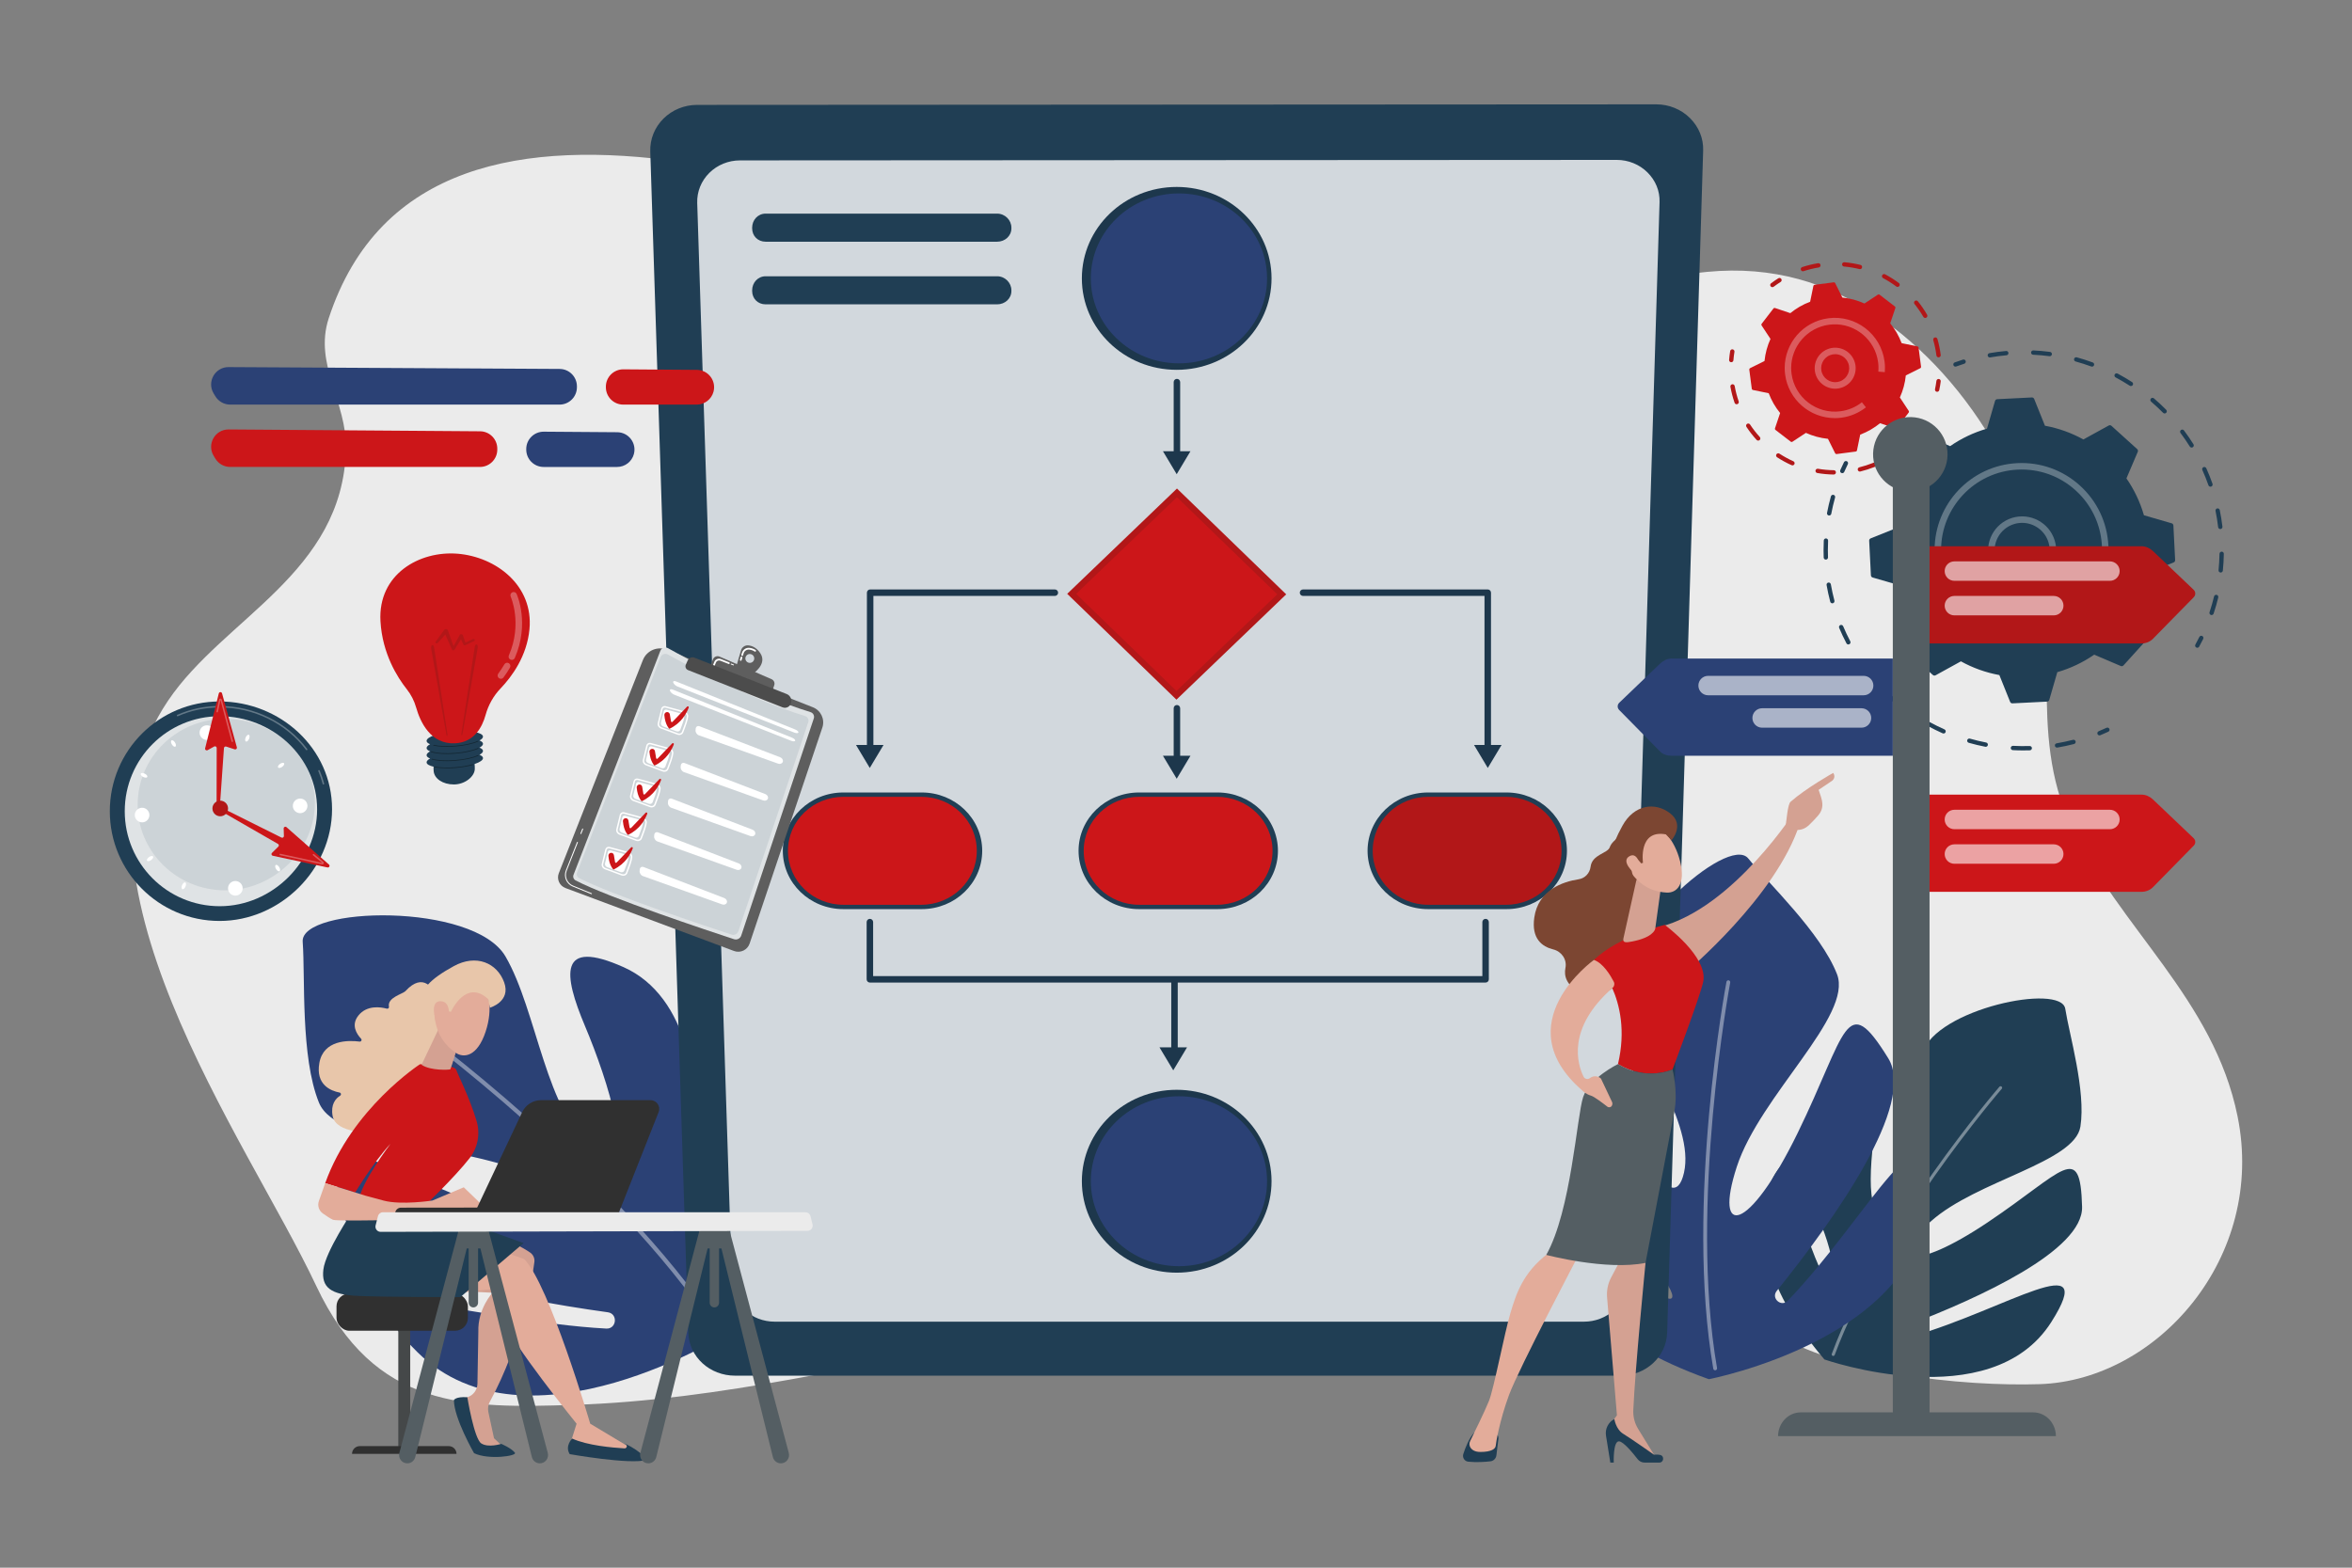 <?xml version="1.0" encoding="UTF-8"?>
<svg id="Illustration" xmlns="http://www.w3.org/2000/svg" viewBox="0 0 2475 1650">
  <rect x="0" y="0" width="2475" height="1650" fill="#808080" stroke="none"/>
  <defs>
    <style>
      .cls-1 {
        fill: #e8c6aa;
      }

      .cls-2 {
        fill: #b21718;
      }

      .cls-3 {
        fill: #1d374c;
      }

      .cls-4, .cls-5, .cls-6, .cls-7, .cls-8, .cls-9 {
        fill: #fff;
      }

      .cls-10, .cls-8 {
        opacity: .3;
      }

      .cls-11 {
        fill: #5e5e5e;
      }

      .cls-12 {
        fill: #132733;
      }

      .cls-13 {
        fill: #4c4c4c;
      }

      .cls-14 {
        fill: #303030;
      }

      .cls-15 {
        fill: #454849;
      }

      .cls-16 {
        fill: #e77916;
      }

      .cls-5 {
        opacity: .78;
      }

      .cls-17 {
        fill: #d4a192;
      }

      .cls-18 {
        fill: #7c4632;
      }

      .cls-19 {
        fill: #cc1619;
      }

      .cls-6 {
        opacity: .8;
      }

      .cls-7 {
        opacity: .4;
      }

      .cls-20, .cls-21 {
        fill: #203e54;
      }

      .cls-22 {
        fill: #ebebeb;
      }

      .cls-23 {
        fill: #dfe3e5;
      }

      .cls-9 {
        opacity: .6;
      }

      .cls-21 {
        opacity: .1;
      }

      .cls-24 {
        fill: #2b4175;
      }

      .cls-25 {
        fill: #e3ac9a;
      }

      .cls-26 {
        fill: #545e63;
      }
    </style>
  </defs>
  <path class="cls-22" d="M176.94,737.32c58.94-87.17,183.86-133.88,187.12-264.5,1.24-49.47-34.06-89.21-18.18-137.71,106.57-325.36,610.01-102.38,827.44-33.61,90.54,28.63,198.86,60.53,296.21,56.34,112.07-4.81,216.19-61.15,327.13-71.72,34.18-3.26,66.11-.46,95.97,7.64,111.94,30.37,210.77,144.43,247.99,271.14,30.17,102.72-8.38,204.12,39,304.7,50.49,107.21,149.93,181.68,174.98,305.45,30.07,148.56-84.81,277.74-208.22,281.78-78.55,2.57-224.15-10.72-290.88-62.06-81.25-62.51-161.11-66.62-255.83-64.23-180.26,4.56-360.52,47.52-538.46,78.12-152.47,26.21-302.75,65.03-457.28,69.96-113.48,3.62-209.79,5.25-271.2-125.31-73.4-156.05-279.44-433.14-155.8-616Z"/>
  <g>
    <path class="cls-20" d="M1919.8,1430.82s175.07,61.26,238.82-39.43c51.24-80.92-47.38-13.5-146.48,15.23-7.78,2.25-11.6-9.12-4.04-12.02,74.3-28.45,184.13-78.37,182.87-124.48-1.9-69.61-19.18-37.32-99.29,16.39-80.11,53.71-107.69,41.7-59.65-1.19,48.04-42.89,151.26-61.77,157.18-99.55,5.92-37.78-11.7-96.83-15.94-124.03-4.24-27.21-136,.07-150.35,46.6-14.35,46.53-2.94,126.8-32.64,158.71s-22.71-48.37-15.18-91.93c7.53-43.57,4.77-71.41-39.4-38.01-44.17,33.4-37.71,105.94-18.98,152.53,18.73,46.59,15.1,80.31,4.09,58.21-11.01-22.1-39.26-92.89-34.74-121.24,4.52-28.35-92.02,55.67,33.71,204.21Z"/>
    <path class="cls-7" d="M1929.34,1427.13c.58-.08,1.1-.47,1.32-1.06,49.34-133.28,174.53-278.66,175.79-280.11.59-.68.52-1.72-.17-2.31-.68-.59-1.72-.52-2.31.17-1.26,1.46-126.84,147.28-176.39,281.12-.31.85.12,1.79.97,2.1.26.1.53.12.79.09Z"/>
  </g>
  <g>
    <path class="cls-24" d="M1798.23,1451.62s223.62-42.94,229.19-189.13c4.48-117.5-58.61,14.89-146.09,106.5-6.87,7.19-17.94-2.53-11.7-10.27,61.32-76.02,147.12-196.74,117.35-244.91-44.94-72.72-43.37-27.78-95.29,78.63-51.92,106.42-88.59,110.68-64.05,35.52,24.54-75.16,122.46-158.86,105.45-202.61-17.02-43.75-72.13-95.57-93.41-121.83-21.28-26.27-144.32,83.94-130.86,142.18,13.46,58.25,75.07,136.41,63.23,188.6-11.84,52.19-53.93-37.34-72.81-88.23-18.88-50.89-38.97-78.74-65.26-16.05-26.29,62.69,25.3,135.71,73.92,173.62,48.62,37.9,65.56,75.94,40.24,59.27-25.32-16.67-98.95-74.39-111.64-107.27-12.68-32.88-63.34,115.84,161.72,195.97Z"/>
    <path class="cls-7" d="M1806.08,1441.82c.57-.44.88-1.17.75-1.93-29.82-171.9,13.42-403.42,13.86-405.74.21-1.09-.51-2.14-1.6-2.35-1.09-.21-2.14.51-2.35,1.6-.44,2.32-43.81,234.55-13.87,407.18.19,1.09,1.23,1.82,2.32,1.64.34-.06.64-.2.89-.39Z"/>
  </g>
  <g>
    <path class="cls-24" d="M767.67,1401.97s-212.97,134.97-328.35,21.25c-92.73-91.39,58.58-32.45,198.64-24.89,10.99.59,12.55-15.65,1.65-17.16-107.13-14.81-267.91-47.13-280.43-108.57-18.9-92.76,13.92-55.31,136.51-8.84,122.6,46.47,155.42,22.09,78.62-19.93-76.8-42.02-219.28-35.27-238.74-83.47-19.46-48.2-14.29-131.81-17.05-169.13-2.76-37.33,180.09-41.74,213.41,15.46,33.32,57.2,42.9,166.99,92.03,200.11,49.13,33.12,15.19-71.03-8.18-126.4-23.37-55.37-28.28-93.08,40.47-62.44,68.76,30.64,82.52,128.68,72.05,196.13-10.47,67.45,4.71,110.99,12.49,78.33,7.78-32.65,23.41-135.06,8.7-171.21-14.7-36.15,138.96,45.42,18.17,280.76Z"/>
    <path class="cls-7" d="M753.91,1400.02c-.79.07-1.6-.28-2.07-.99-106.32-161.29-316.81-315.28-318.92-316.82-1-.72-1.22-2.11-.49-3.11.72-.99,2.11-1.21,3.11-.49,2.12,1.54,213.25,155.99,320.02,317.97.68,1.02.39,2.41-.63,3.08-.32.21-.66.32-1.01.36Z"/>
  </g>
  <g>
    <path class="cls-20" d="M1778.3,124.23c-9.29-9.22-22.05-14.41-35.37-14.4l-1009.43.57c-13.33,0-26.09,5.22-35.36,14.45-9.28,9.23-14.28,21.69-13.86,34.54l40.01,1243.2c.83,25.66,22.63,45.31,49.26,45.31h931.54c26.65,0,48.48-19.7,49.26-45.39l37.88-1244.14c.39-12.84-4.63-24.92-13.92-34.14Z"/>
    <path class="cls-6" d="M1733.63,181.46c-8.49-8.42-20.15-13.17-32.33-13.16l-922.63.52c-12.18,0-23.84,4.77-32.32,13.21-8.48,8.44-13.05,19.82-12.67,31.57l36.57,1136.12c.75,23.45,20.69,41.35,45.02,41.35h851.43c24.36,0,44.31-17.94,45.02-41.42l34.62-1137.01c.36-11.74-4.23-22.75-12.72-31.17Z"/>
    <g>
      <g>
        <ellipse class="cls-3" cx="1238.24" cy="293" rx="99.8" ry="96.24"/>
        <ellipse class="cls-24" cx="1240.6" cy="293" rx="92.73" ry="89.42"/>
      </g>
      <g>
        <ellipse class="cls-3" cx="1238.24" cy="1243.25" rx="99.8" ry="96.24"/>
        <ellipse class="cls-24" cx="1240.6" cy="1243.25" rx="92.73" ry="89.42"/>
      </g>
      <polygon class="cls-2" points="1238.52 514.17 1123.02 625 1237.96 736.39 1353.47 625.55 1238.52 514.17"/>
      <polygon class="cls-19" points="1238.5 523.26 1132.45 625.03 1237.98 727.29 1344.04 625.53 1238.5 523.26"/>
      <g>
        <path class="cls-20" d="M1648.89,895.47c0,33.9-28.5,61.38-63.65,61.38h-82.51c-35.15,0-63.65-27.48-63.65-61.38h0c0-33.9,28.5-61.38,63.65-61.38h82.51c35.15,0,63.65,27.48,63.65,61.38h0Z"/>
        <path class="cls-2" d="M1643.2,895.47c0,31.7-26.22,56.83-58.56,56.83h-81.58c-32.34,0-58.56-25.13-58.56-56.83h0c0-31.7,26.22-56.83,58.56-56.83h81.58c32.34,0,58.56,25.13,58.56,56.83h0Z"/>
      </g>
      <g>
        <path class="cls-20" d="M1344.77,895.47c0,33.9-28.5,61.38-63.65,61.38h-82.51c-35.16,0-63.65-27.48-63.65-61.38h0c0-33.9,28.5-61.38,63.65-61.38h82.51c35.15,0,63.65,27.48,63.65,61.38h0Z"/>
        <path class="cls-19" d="M1339.08,895.47c0,31.7-26.22,56.83-58.56,56.83h-81.58c-32.34,0-58.56-25.13-58.56-56.83h0c0-31.7,26.22-56.83,58.56-56.83h81.58c32.34,0,58.56,25.13,58.56,56.83h0Z"/>
      </g>
      <g>
        <path class="cls-20" d="M1033.57,895.47c0,33.9-28.5,61.38-63.65,61.38h-82.51c-35.16,0-63.65-27.48-63.65-61.38h0c0-33.9,28.5-61.38,63.65-61.38h82.51c35.15,0,63.65,27.48,63.65,61.38h0Z"/>
        <path class="cls-19" d="M1027.88,895.47c0,31.7-26.22,56.83-58.56,56.83h-81.58c-32.34,0-58.56-25.13-58.56-56.83h0c0-31.7,26.22-56.83,58.56-56.83h81.58c32.34,0,58.56,25.13,58.56,56.83h0Z"/>
      </g>
      <g>
        <path class="cls-3" d="M1238.47,491.96c-1.88,0-3.41-1.53-3.41-3.41v-86.39c0-1.88,1.53-3.41,3.41-3.41s3.41,1.53,3.41,3.41v86.39c0,1.88-1.53,3.41-3.41,3.41Z"/>
        <polygon class="cls-3" points="1252.72 474.91 1238.24 499.1 1223.76 474.91 1252.72 474.91"/>
      </g>
      <g>
        <path class="cls-3" d="M1238.47,812.5c-1.88,0-3.41-1.53-3.41-3.41v-63.65c0-1.88,1.53-3.41,3.41-3.41s3.41,1.53,3.41,3.41v63.65c0,1.88-1.53,3.41-3.41,3.41Z"/>
        <polygon class="cls-3" points="1252.72 795.45 1238.24 819.63 1223.76 795.45 1252.72 795.45"/>
      </g>
      <g>
        <path class="cls-3" d="M1235.92,1119.4c-1.88,0-3.41-1.53-3.41-3.41v-84.11c0-1.88,1.53-3.41,3.41-3.41s3.41,1.53,3.41,3.41v84.11c0,1.88-1.53,3.41-3.41,3.41Z"/>
        <polygon class="cls-3" points="1249.1 1102.35 1234.62 1126.53 1220.13 1102.35 1249.1 1102.35"/>
      </g>
      <g>
        <path class="cls-3" d="M915.66,789.76c-1.88,0-3.41-1.53-3.41-3.41v-162.54c0-1.88,1.53-3.41,3.41-3.41h194.37c1.88,0,3.41,1.53,3.41,3.41s-1.53,3.41-3.41,3.41h-190.96v159.13c0,1.88-1.53,3.41-3.41,3.41Z"/>
        <polygon class="cls-3" points="929.74 784.08 915.26 808.27 900.77 784.08 929.74 784.08"/>
      </g>
      <g>
        <path class="cls-3" d="M1565.55,789.76c-1.88,0-3.41-1.53-3.41-3.41v-159.13h-190.96c-1.88,0-3.41-1.53-3.41-3.41s1.53-3.41,3.41-3.41h194.37c1.88,0,3.41,1.53,3.41,3.41v162.54c0,1.88-1.53,3.41-3.41,3.41Z"/>
        <polygon class="cls-3" points="1551.12 784.08 1565.6 808.27 1580.09 784.08 1551.12 784.08"/>
      </g>
      <path class="cls-3" d="M1563.28,1034.15h-647.9c-1.88,0-3.41-1.53-3.41-3.41v-60.24c0-1.88,1.53-3.41,3.41-3.41s3.41,1.53,3.41,3.41v56.83h641.08v-56.83c0-1.88,1.53-3.41,3.41-3.41s3.41,1.53,3.41,3.41v60.24c0,1.88-1.53,3.41-3.41,3.41Z"/>
    </g>
    <g>
      <path class="cls-20" d="M1064.29,240.36c0,7.95-6.75,14.04-15,14.04h-243.61c-8.25,0-14.19-6.08-14.19-14.04v-.76c0-7.95,5.94-14.76,14.19-14.76h243.61c8.25,0,15,6.81,15,14.76v.76Z"/>
      <path class="cls-20" d="M1064.29,306.29c0,7.95-6.75,14.04-15,14.04h-243.61c-8.25,0-14.19-6.08-14.19-14.04v-.76c0-7.95,5.94-14.76,14.19-14.76h243.61c8.25,0,15,6.81,15,14.76v.76Z"/>
    </g>
  </g>
  <g>
    <g>
      <path class="cls-24" d="M588.9,388.31l-348.33-1.94c-14.26-.08-23.12,15.47-15.78,27.7l1.75,2.91c3.3,5.5,9.26,8.87,15.68,8.87h346.58c10.1,0,18.28-8.19,18.28-18.28v-.97c0-10.06-8.12-18.23-18.18-18.28Z"/>
      <path class="cls-19" d="M637.56,407v.57c0,10.1,8.19,18.28,18.28,18.28h77.32c8.28,0,15.53-5.56,17.66-13.56h0c3.09-11.56-5.57-22.92-17.53-23l-77.32-.57c-10.15-.07-18.42,8.13-18.42,18.28Z"/>
    </g>
    <g>
      <path class="cls-19" d="M505.11,453.94l-264.54-1.94c-14.26-.08-23.12,15.47-15.78,27.69l1.75,2.91c3.3,5.5,9.26,8.87,15.68,8.87h262.79c10.1,0,18.28-8.19,18.28-18.28v-.97c0-10.06-8.12-18.23-18.18-18.28Z"/>
      <path class="cls-24" d="M553.77,472.63v.57c0,10.1,8.19,18.28,18.28,18.28h77.32c8.28,0,15.53-5.56,17.66-13.56h0c3.09-11.56-5.57-22.92-17.53-23l-77.32-.57c-10.15-.07-18.42,8.13-18.42,18.28Z"/>
    </g>
  </g>
  <g>
    <g>
      <g>
        <path class="cls-20" d="M2209.3,774c-.89,0-1.74-.53-2.1-1.4-.48-1.16.07-2.49,1.23-2.97,2.78-1.15,5.55-2.37,8.23-3.62,1.14-.53,2.49-.04,3.02,1.1.53,1.14.04,2.49-1.1,3.02-2.73,1.28-5.56,2.52-8.41,3.7-.28.12-.58.17-.87.17Z"/>
        <path class="cls-20" d="M2129.31,789.83c-3.74,0-7.53-.1-11.26-.3-1.25-.07-2.22-1.14-2.15-2.39.07-1.25,1.17-2.19,2.39-2.15,5.81.31,11.68.38,17.55.19,1.3,0,2.3.95,2.34,2.2.04,1.25-.95,2.3-2.2,2.34-2.23.07-4.46.1-6.68.1ZM2164.6,786.85c-1.09,0-2.05-.78-2.24-1.89-.21-1.24.62-2.41,1.86-2.62,5.75-.97,11.53-2.21,17.17-3.67,1.22-.32,2.46.42,2.77,1.63.31,1.22-.42,2.46-1.63,2.77-5.77,1.49-11.67,2.75-17.55,3.75-.13.02-.26.03-.38.03ZM2089.57,786c-.14,0-.29-.01-.44-.04-5.85-1.14-11.72-2.55-17.45-4.18-1.21-.35-1.91-1.61-1.56-2.81.35-1.21,1.61-1.9,2.81-1.56,5.61,1.6,11.35,2.98,17.07,4.09,1.23.24,2.04,1.43,1.8,2.67-.21,1.09-1.16,1.84-2.23,1.84ZM2045.2,772.03c-.31,0-.62-.06-.92-.2-5.45-2.42-10.86-5.1-16.08-7.97-1.1-.6-1.5-1.99-.9-3.09.6-1.1,1.99-1.5,3.09-.9,5.1,2.81,10.39,5.43,15.73,7.8,1.15.51,1.67,1.85,1.16,3-.38.85-1.21,1.35-2.08,1.35ZM2005.05,748.54c-.47,0-.95-.15-1.36-.45-4.77-3.56-9.46-7.37-13.92-11.32-.94-.83-1.03-2.27-.19-3.21.83-.94,2.27-1.03,3.21-.19,4.36,3.87,8.95,7.6,13.62,11.08,1.01.75,1.21,2.18.46,3.18-.45.6-1.13.91-1.82.91ZM1971.09,716.78c-.64,0-1.28-.27-1.73-.79-3.88-4.53-7.6-9.28-11.07-14.12-.73-1.02-.5-2.44.52-3.17,1.02-.74,2.44-.5,3.17.52,3.39,4.73,7.04,9.38,10.83,13.81.82.95.7,2.39-.25,3.21-.43.37-.95.55-1.48.55ZM1945.01,678.3c-.82,0-1.61-.44-2.01-1.22-2.77-5.27-5.34-10.73-7.65-16.22-.49-1.16.06-2.49,1.21-2.98,1.15-.48,2.49.06,2.98,1.21,2.26,5.37,4.78,10.71,7.49,15.87.58,1.11.16,2.49-.96,3.07-.34.18-.7.26-1.05.26ZM1928.15,634.98c-1.01,0-1.93-.67-2.2-1.69-1.52-5.74-2.81-11.64-3.84-17.52-.22-1.24.61-2.42,1.85-2.63,1.24-.2,2.42.61,2.63,1.85,1.01,5.76,2.27,11.53,3.76,17.15.32,1.21-.4,2.46-1.62,2.78-.2.05-.39.08-.58.08ZM1921.33,588.98c-1.22,0-2.23-.96-2.27-2.19-.1-2.61-.14-5.21-.14-7.81,0-3.35.08-6.76.24-10.13.06-1.25,1.13-2.24,2.38-2.16,1.25.06,2.22,1.13,2.16,2.38-.16,3.3-.24,6.63-.24,9.91,0,2.54.05,5.09.14,7.65.05,1.25-.93,2.31-2.19,2.36-.03,0-.06,0-.09,0ZM1924.81,542.59c-.14,0-.28-.01-.43-.04-1.23-.23-2.04-1.42-1.81-2.66,1.11-5.86,2.49-11.74,4.09-17.47.34-1.21,1.59-1.92,2.8-1.58,1.21.34,1.91,1.59,1.58,2.8-1.57,5.61-2.92,11.36-4,17.09-.21,1.09-1.16,1.85-2.23,1.85Z"/>
        <path class="cls-20" d="M1938.61,498.01c-.31,0-.61-.06-.91-.19-1.15-.5-1.67-1.84-1.17-2.99,1.23-2.8,2.53-5.6,3.87-8.33.55-1.13,1.91-1.59,3.04-1.04,1.13.55,1.59,1.92,1.04,3.04-1.31,2.68-2.59,5.42-3.79,8.15-.37.85-1.21,1.36-2.08,1.36Z"/>
      </g>
      <g>
        <path class="cls-20" d="M2057.72,385.86c-.93,0-1.8-.57-2.13-1.49-.43-1.18.17-2.48,1.35-2.92,2.88-1.05,5.81-2.06,8.7-2.97,1.19-.38,2.47.28,2.85,1.48.38,1.2-.28,2.48-1.48,2.85-2.82.89-5.68,1.87-8.51,2.91-.26.09-.52.14-.78.14Z"/>
        <path class="cls-20" d="M2327.24,647.35c-.24,0-.48-.04-.72-.12-1.19-.4-1.83-1.68-1.44-2.87,1.82-5.45,3.42-11.04,4.77-16.6.3-1.22,1.53-1.97,2.74-1.67,1.22.3,1.97,1.52,1.67,2.74-1.38,5.69-3.02,11.4-4.88,16.97-.32.95-1.2,1.55-2.16,1.55ZM2336.83,602.6c-.08,0-.15,0-.23-.01-1.25-.13-2.16-1.24-2.03-2.49.57-5.7.91-11.5,1.01-17.25.02-1.26,1.1-2.23,2.31-2.24,1.26.02,2.26,1.05,2.24,2.31-.1,5.87-.44,11.8-1.03,17.63-.12,1.17-1.11,2.04-2.26,2.04ZM2336.4,556.83c-1.14,0-2.12-.85-2.25-2-.68-5.7-1.6-11.44-2.74-17.05-.25-1.23.54-2.43,1.77-2.68,1.23-.24,2.43.54,2.68,1.77,1.17,5.73,2.11,11.6,2.8,17.42.15,1.25-.74,2.38-1.99,2.53-.09.01-.18.02-.27.02ZM2326.08,512.26c-.94,0-1.82-.58-2.14-1.52-1.9-5.41-4.06-10.81-6.41-16.04-.52-1.15,0-2.49,1.14-3.01,1.14-.51,2.49,0,3,1.14,2.4,5.35,4.61,10.86,6.55,16.39.42,1.19-.21,2.48-1.39,2.9-.25.09-.5.13-.75.13ZM2306.25,471.06c-.76,0-1.5-.38-1.93-1.07-3.04-4.85-6.32-9.64-9.77-14.24-.75-1-.55-2.43.46-3.18,1-.75,2.43-.55,3.18.46,3.52,4.7,6.88,9.59,9.98,14.55.67,1.06.34,2.47-.72,3.13-.38.24-.79.35-1.2.35ZM2277.86,435.18c-.59,0-1.17-.23-1.62-.68-4.03-4.08-8.28-8.04-12.64-11.77-.95-.82-1.06-2.25-.25-3.21.82-.96,2.25-1.06,3.21-.25,4.45,3.81,8.79,7.86,12.91,12.03.88.89.87,2.33-.02,3.21-.44.44-1.02.65-1.6.65ZM2242.35,406.32c-.42,0-.85-.12-1.23-.36-4.83-3.11-9.84-6.06-14.9-8.75-1.11-.59-1.53-1.97-.94-3.07.59-1.11,1.97-1.52,3.08-.94,5.16,2.75,10.29,5.76,15.22,8.94,1.05.68,1.36,2.09.68,3.14-.43.67-1.17,1.04-1.91,1.04ZM2201.4,385.88c-.26,0-.53-.04-.78-.14-5.39-1.98-10.92-3.76-16.45-5.28-1.21-.33-1.92-1.58-1.59-2.79.33-1.21,1.58-1.92,2.8-1.59,5.65,1.55,11.31,3.37,16.81,5.39,1.18.43,1.78,1.74,1.35,2.92-.34.92-1.21,1.49-2.13,1.49ZM2093.88,376.21c-1.09,0-2.05-.78-2.24-1.89-.21-1.24.62-2.41,1.85-2.63,5.75-.99,11.64-1.76,17.51-2.28,1.26-.13,2.35.81,2.46,2.06.11,1.25-.81,2.35-2.06,2.46-5.74.51-11.51,1.26-17.13,2.23-.13.02-.26.03-.39.03ZM2156.95,374.91c-.1,0-.2,0-.3-.02-5.68-.75-11.47-1.26-17.2-1.53-1.25-.06-2.22-1.12-2.16-2.38.06-1.25,1.16-2.22,2.38-2.16,5.86.28,11.78.8,17.58,1.57,1.25.16,2.12,1.31,1.96,2.55-.15,1.14-1.13,1.98-2.25,1.98Z"/>
        <path class="cls-20" d="M2312.17,681.76c-.37,0-.75-.09-1.09-.28-1.1-.61-1.5-1.99-.89-3.09,1.43-2.59,2.83-5.27,4.16-7.97.55-1.13,1.92-1.59,3.05-1.03,1.12.56,1.59,1.92,1.03,3.05-1.36,2.75-2.8,5.49-4.25,8.14-.41.75-1.19,1.18-1.99,1.18Z"/>
      </g>
      <g>
        <path class="cls-20" d="M2259,673.3c.72-.79.85-1.95.34-2.88l-14.68-26.66c6.88-12.44,11.83-26.06,14.44-40.45l28.22-11.34c.99-.4,1.62-1.38,1.57-2.45l-1.83-36.46c-.05-1.07-.78-1.98-1.8-2.28l-29.21-8.46c-4.04-14.06-10.33-27.12-18.42-38.8l11.94-27.99c.42-.98.17-2.12-.62-2.84l-27.07-24.49c-.79-.72-1.95-.85-2.88-.34l-26.66,14.68c-12.44-6.88-26.06-11.83-40.45-14.44l-11.34-28.22c-.4-.99-1.38-1.62-2.44-1.56l-36.46,1.83c-1.07.05-1.98.78-2.28,1.8l-8.46,29.21c-14.06,4.04-27.12,10.33-38.8,18.41l-27.99-11.94c-.98-.42-2.12-.17-2.83.62l-24.49,27.07c-.72.79-.85,1.95-.34,2.88l14.68,26.66c-6.88,12.44-11.83,26.06-14.44,40.45l-28.22,11.34c-.99.4-1.62,1.38-1.56,2.44l1.83,36.46c.05,1.07.78,1.98,1.8,2.28l29.21,8.46c4.04,14.06,10.33,27.12,18.42,38.8l-11.94,27.99c-.42.98-.17,2.12.62,2.84l27.07,24.49c.79.72,1.95.85,2.88.34l26.66-14.68c12.44,6.88,26.06,11.82,40.45,14.44l11.34,28.22c.4.99,1.38,1.62,2.44,1.56l36.46-1.83c1.07-.05,1.98-.78,2.28-1.8l8.46-29.21c14.06-4.04,27.12-10.33,38.8-18.41l27.99,11.94c.98.42,2.12.17,2.84-.62l24.49-27.07Z"/>
        <g class="cls-10">
          <path class="cls-4" d="M2127.84,615.16c-5.78,0-11.5-1.41-16.75-4.2-8.45-4.49-14.65-12-17.45-21.15-5.79-18.89,4.87-38.96,23.76-44.75,18.89-5.78,38.96,4.87,44.75,23.76,2.8,9.15,1.88,18.84-2.61,27.29-4.49,8.45-12,14.65-21.15,17.45-3.47,1.06-7.02,1.59-10.54,1.59ZM2127.87,550.31c-2.81,0-5.66.41-8.48,1.28-15.29,4.69-23.92,20.94-19.23,36.23,2.27,7.41,7.29,13.49,14.13,17.12,6.84,3.63,14.69,4.38,22.1,2.11,7.41-2.27,13.49-7.29,17.12-14.13,3.63-6.84,4.38-14.69,2.11-22.1-3.82-12.47-15.34-20.51-27.75-20.51Z"/>
        </g>
        <path class="cls-8" d="M2127.16,670.34c-22.71,0-44.31-8.3-61.27-23.64-18.12-16.4-28.78-38.87-30-63.28-.08-1.55-.12-3.09-.12-4.63,0-48.37,38.08-88.88,86.92-91.33,24.42-1.21,47.83,7.13,65.96,23.53,18.12,16.4,28.78,38.87,30,63.28.31,6.15,0,12.32-.91,18.36-.06.36-.11.72-.17,1.09l-6.73-1.1c.74-4.51,1.11-9.11,1.11-13.72,0-1.43-.04-2.86-.11-4.28h0c-.05-.96-.11-1.92-.19-2.87-1.62-19.4-9.7-37.33-23.08-51.33-.33-.35-.67-.69-1.01-1.04-1.12-1.14-2.28-2.25-3.48-3.33-16.77-15.17-38.46-22.89-61.04-21.77-45.2,2.27-80.44,39.76-80.44,84.52,0,1.42.04,2.85.11,4.28,1.13,22.59,10.99,43.39,27.77,58.56,16.77,15.17,38.46,22.91,61.04,21.77,15.33-.77,30.14-5.67,42.82-14.16l3.8,5.67c-13.71,9.18-29.71,14.47-46.28,15.3-1.57.08-3.13.12-4.69.12Z"/>
      </g>
    </g>
    <path class="cls-19" d="M2008.61,432.57l-9.38-14.24c3.29-7.25,5.45-15.08,6.27-23.23l15.26-7.59c.54-.27.84-.84.77-1.44l-2.64-20.28c-.08-.59-.52-1.07-1.11-1.19l-16.69-3.43c-2.88-7.67-6.97-14.69-12.01-20.85l5.43-16.16c.19-.57,0-1.19-.47-1.56l-16.21-12.48c-.47-.36-1.13-.39-1.63-.06l-14.24,9.38c-7.25-3.29-15.08-5.45-23.23-6.27l-7.59-15.26c-.27-.54-.84-.84-1.43-.77l-20.28,2.64c-.59.08-1.07.52-1.19,1.11l-3.43,16.69c-7.67,2.88-14.69,6.97-20.85,12.01l-16.17-5.43c-.57-.19-1.19,0-1.56.47l-12.48,16.21c-.36.47-.39,1.13-.06,1.63l9.38,14.24c-3.29,7.25-5.45,15.08-6.27,23.23l-15.26,7.59c-.54.27-.84.84-.77,1.43l2.64,20.28c.08.59.52,1.07,1.11,1.19l16.69,3.43c2.88,7.67,6.97,14.69,12.01,20.85l-5.43,16.16c-.19.57,0,1.19.47,1.56l16.21,12.48c.47.36,1.13.39,1.63.06l14.24-9.38c7.25,3.29,15.08,5.45,23.23,6.27l7.59,15.26c.27.53.84.84,1.43.77l20.28-2.64c.59-.08,1.07-.52,1.19-1.11l3.43-16.69c7.67-2.88,14.69-6.97,20.85-12.01l16.16,5.43c.57.19,1.19,0,1.56-.47l12.48-16.21c.36-.47.39-1.13.06-1.63Z"/>
    <path class="cls-8" d="M1931.15,409.11c-2.91,0-5.82-.6-8.57-1.79-5.29-2.29-9.37-6.5-11.49-11.86-4.37-11.06,1.06-23.62,12.12-27.99,11.06-4.38,23.62,1.06,27.99,12.12h0c4.37,11.06-1.06,23.62-12.12,27.99-2.57,1.02-5.26,1.53-7.94,1.53ZM1931.14,372.77c-1.8,0-3.63.33-5.41,1.03-7.56,2.99-11.28,11.58-8.29,19.14,1.45,3.67,4.24,6.54,7.85,8.11,3.61,1.56,7.62,1.63,11.29.18,7.56-2.99,11.28-11.58,8.29-19.14-2.29-5.79-7.86-9.33-13.74-9.33Z"/>
    <g>
      <path class="cls-16" d="M1997.35,477.21c-.69,0-1.37-.31-1.81-.9-.76-1-.56-2.43.44-3.18,2.36-1.79,4.67-3.69,6.87-5.66.94-.84,2.37-.76,3.21.18.84.93.76,2.37-.18,3.21-2.29,2.05-4.7,4.04-7.16,5.9-.41.31-.89.46-1.37.46Z"/>
      <path class="cls-2" d="M1929.66,499.45h-.03c-5.78-.08-11.61-.62-17.33-1.6-1.24-.21-2.07-1.39-1.86-2.62.21-1.24,1.38-2.07,2.63-1.86,5.49.94,11.09,1.46,16.63,1.53,1.26.02,2.26,1.05,2.24,2.3-.02,1.25-1.03,2.24-2.27,2.24ZM1957.14,496.32c-1.02,0-1.95-.69-2.21-1.73-.3-1.22.45-2.45,1.66-2.75,4.74-1.17,9.46-2.67,14.02-4.48.62-.24,1.24-.5,1.85-.75,1.16-.49,2.49.07,2.97,1.22.48,1.16-.07,2.49-1.23,2.97-.64.27-1.28.53-1.92.78-4.75,1.88-9.67,3.45-14.61,4.66-.18.05-.37.07-.55.07ZM1886.21,489.81c-.31,0-.63-.06-.93-.2-5.28-2.37-10.42-5.17-15.28-8.33-1.05-.68-1.35-2.09-.67-3.14.68-1.05,2.09-1.35,3.14-.67,4.66,3.03,9.6,5.72,14.66,8,1.15.51,1.66,1.86,1.14,3-.38.84-1.21,1.34-2.07,1.34ZM1850.15,463.75c-.62,0-1.23-.25-1.68-.74-3.9-4.28-7.5-8.9-10.7-13.73-.69-1.05-.4-2.46.64-3.15,1.05-.69,2.46-.4,3.15.64,3.06,4.64,6.52,9.07,10.26,13.17.85.93.78,2.37-.15,3.21-.44.4-.98.59-1.53.59ZM1827.46,425.48c-.94,0-1.82-.59-2.15-1.53-1.89-5.49-3.37-11.16-4.39-16.85-.22-1.23.6-2.42,1.84-2.64,1.25-.22,2.42.6,2.64,1.84.98,5.46,2.39,10.9,4.21,16.16.41,1.19-.22,2.48-1.41,2.89-.25.08-.5.12-.74.12Z"/>
      <path class="cls-2" d="M1821.8,381.23c-.06,0-.12,0-.18,0-1.25-.1-2.19-1.19-2.09-2.45.24-3.08.62-6.18,1.12-9.21.2-1.24,1.37-2.09,2.61-1.88,1.24.2,2.08,1.37,1.88,2.61-.48,2.91-.84,5.88-1.07,8.84-.09,1.19-1.09,2.09-2.26,2.09Z"/>
    </g>
    <g>
      <path class="cls-2" d="M1865.06,302.25c-.69,0-1.37-.31-1.82-.91-.76-1-.56-2.43.45-3.18,2.45-1.84,5.02-3.62,7.64-5.27,1.07-.67,2.47-.35,3.14.71.67,1.06.35,2.46-.71,3.13-2.51,1.59-4.98,3.29-7.33,5.06-.41.31-.89.46-1.37.46Z"/>
      <path class="cls-2" d="M2039.94,376.1c-1.13,0-2.11-.84-2.25-1.99-.68-5.41-1.8-10.83-3.31-16.09-.35-1.21.35-2.46,1.56-2.81,1.21-.34,2.47.35,2.81,1.56,1.57,5.48,2.73,11.12,3.45,16.77.16,1.25-.72,2.38-1.97,2.54-.1.01-.19.02-.29.02ZM2025.91,334.63c-.78,0-1.55-.41-1.97-1.13-2.75-4.73-5.88-9.28-9.31-13.52-.79-.98-.64-2.41.34-3.2.98-.79,2.41-.64,3.2.34,3.58,4.42,6.84,9.17,9.7,14.1.63,1.09.26,2.48-.82,3.11-.36.21-.75.31-1.14.31ZM1996.8,301.97c-.47,0-.95-.15-1.36-.45-4.38-3.27-9.05-6.23-13.87-8.79-1.11-.59-1.53-1.96-.94-3.07.59-1.11,1.96-1.54,3.07-.94,5.03,2.67,9.89,5.75,14.46,9.16,1.01.75,1.21,2.18.46,3.18-.45.6-1.13.91-1.82.91ZM1897.19,285.53c-.96,0-1.85-.61-2.16-1.57-.39-1.19.26-2.48,1.46-2.87,5.42-1.77,11.02-3.14,16.63-4.06,1.23-.22,2.41.63,2.61,1.87.2,1.24-.64,2.41-1.87,2.61-5.38.88-10.75,2.19-15.96,3.89-.23.08-.47.11-.71.11ZM1957.22,283.29c-.18,0-.36-.02-.54-.07-5.32-1.31-10.77-2.21-16.2-2.69-1.25-.11-2.17-1.21-2.06-2.46.11-1.25,1.19-2.18,2.46-2.06,5.66.5,11.35,1.44,16.89,2.81,1.22.3,1.96,1.53,1.67,2.75-.26,1.04-1.18,1.73-2.21,1.73Z"/>
      <path class="cls-2" d="M2038.44,412.37c-.16,0-.31-.02-.47-.05-1.23-.26-2.01-1.47-1.75-2.7.61-2.89,1.11-5.85,1.48-8.77.16-1.25,1.29-2.11,2.54-1.97,1.25.16,2.13,1.29,1.97,2.54-.38,3.05-.9,6.13-1.54,9.15-.23,1.07-1.17,1.8-2.22,1.8Z"/>
    </g>
    <path class="cls-8" d="M1930.75,440.06c-26.09,0-48.83-19.41-52.29-45.96-.3-2.3-.45-4.58-.45-6.83,0-26.09,19.4-48.84,45.96-52.3,28.86-3.76,55.38,16.67,59.13,45.51h0c.49,3.73.57,7.51.27,11.23l-6.8-.56c.1-1.26.16-2.52.16-3.79,0-2-.13-4-.39-5.99,0-.05-.01-.1-.02-.15-3.15-23.61-23.9-40.75-47.2-39.83-.02,0-.03,0-.05,0-1.4.05-2.81.17-4.22.36-23.12,3.01-40.02,22.82-40.02,45.54,0,1.96.13,3.95.39,5.95,3.27,25.12,26.35,42.88,51.49,39.63,8.26-1.08,16.06-4.36,22.55-9.5l4.23,5.35c-7.46,5.91-16.42,9.68-25.9,10.92-2.3.3-4.59.45-6.85.45Z"/>
  </g>
  <g>
    <path class="cls-11" d="M701.7,683.79l153.71,60.62c8.48,3.34,12.85,12.75,9.94,21.39l-76.54,227.33c-2.28,6.76-9.7,10.29-16.38,7.8l-177.43-66.27c-6.28-2.35-9.41-9.39-6.95-15.62l88.45-224.29c3.94-9.98,15.22-14.88,25.2-10.95Z"/>
    <path class="cls-4" d="M622.23,941.06s0,0-.01,0l-19.61-8.03c-6.58-2.69-9.81-10.27-7.2-16.88l11.74-29.76c.1-.26.39-.37.65-.28.26.1.38.39.28.65l-11.74,29.76c-2.41,6.11.58,13.11,6.65,15.59l19.61,8.03c.25.1.38.4.27.65-.1.25-.38.37-.64.28Z"/>
    <path class="cls-4" d="M611.06,877.81s0,0,0,0c-.26-.1-.38-.39-.28-.65l1.9-4.82c.1-.26.39-.41.65-.28.26.1.38.39.28.65l-1.9,4.82c-.1.25-.38.38-.64.28Z"/>
    <g>
      <path class="cls-23" d="M702.88,682.17c19.87,11.12,88.58,48.39,150.06,67.35,2.8.86,4.35,3.86,3.42,6.64l-76.38,228.54c-1.05,3.13-4.43,4.83-7.57,3.81-25.69-8.41-131.32-43.44-166.66-61.84-2.15-1.12-3.11-3.68-2.23-5.94l91.34-235.66c1.24-3.2,5.02-4.57,8.02-2.89Z"/>
      <path class="cls-21" d="M702.84,688.87c19.12,10.71,85.24,46.57,144.41,64.81,2.7.83,4.19,3.71,3.29,6.39l-73.5,219.93c-1.01,3.02-4.26,4.65-7.28,3.66-24.72-8.1-126.37-41.8-160.39-59.51-2.07-1.08-2.99-3.54-2.15-5.72l87.9-226.79c1.19-3.08,4.83-4.39,7.72-2.78Z"/>
      <path class="cls-4" d="M835.93,771.08c2.05.81,3.95.75,4.23-.12.28-.87-1.16-2.26-3.2-3.09l-125.64-50.7c-2.04-.82-3.33-.27-2.88,1.23.46,1.5,2.51,3.39,4.56,4.19l122.93,48.48Z"/>
      <path class="cls-4" d="M707.92,725.79c-2.04-.82-3.33-.27-2.88,1.23s2.51,3.39,4.56,4.19l122.93,48.48c2.05.81,3.95.75,4.23-.12.28-.87-1.16-2.26-3.2-3.09l-125.64-50.7Z"/>
      <path class="cls-4" d="M697.34,812.01s-.03-.01-.05-.02l-17.45-6.43c-2.51-.93-3.98-3.41-3.4-5.77l3.71-15.24c.22-.91.8-1.67,1.63-2.16.93-.54,2.09-.68,3.19-.37h0c1.51.43,3.61.98,5.92,1.59,5.02,1.33,10.71,2.83,13.97,3.95.02,0,.05.02.07.02,2.32.83,3.81,2.96,3.64,5.2-.29,3.71-2.66,10.06-5.26,16.81-.85,2.21-3.52,3.29-5.97,2.41ZM684.56,783.48c-.7-.2-1.43-.12-2.01.22-.47.28-.8.71-.92,1.21l-3.71,15.24c-.39,1.62.66,3.33,2.45,3.99l17.45,6.43s.02,0,.03.01c1.67.6,3.48-.08,4.04-1.53,2.56-6.63,4.89-12.88,5.17-16.38.12-1.55-1.02-3.14-2.69-3.67-3.21-1.1-9.12-2.66-13.87-3.92-2.32-.61-4.42-1.17-5.94-1.6h0Z"/>
      <path class="cls-4" d="M685.92,785.63c3.77,1.06,12.05,3.11,15.86,4.42,1.61.55,2.68,2.03,2.56,3.56-.24,2.97-2.26,8.33-4.17,13.26-.57,1.48-2.37,2.18-4.03,1.56l-13.95-5.14c-1.71-.63-2.72-2.32-2.34-3.9l2.97-12.18c.31-1.26,1.7-1.97,3.1-1.58Z"/>
      <path class="cls-4" d="M720.47,803.15c-2.05-.79-3.89.36-4.07,2.55l-.14,1.6c-.19,2.19,1.35,4.59,3.43,5.33l83.51,29.85c2.07.74,4.26-.14,4.86-1.95s-.58-3.94-2.64-4.73l-84.95-32.66Z"/>
      <path class="cls-19" d="M685.84,788.2h0c1.57-.3,3.08.75,3.35,2.33l1.24,7.43c.12.74,1.04,1.03,1.56.48l15.38-16.01c.77-.8,2.07.03,1.68,1.07-2.17,5.8-7.68,16.34-20.32,22.29,0,0-4.42-3.83-5.31-14.39-.13-1.53.91-2.91,2.42-3.19Z"/>
      <path class="cls-4" d="M713.02,773.3s-.03-.01-.05-.02l-17.45-6.43c-2.51-.93-3.98-3.41-3.4-5.77l3.71-15.24c.22-.91.8-1.67,1.63-2.16.93-.54,2.09-.68,3.19-.37h0c1.51.43,3.61.98,5.92,1.59,5.02,1.33,10.71,2.83,13.97,3.95.02,0,.05.02.07.02,2.32.83,3.81,2.96,3.64,5.2-.29,3.71-2.66,10.06-5.26,16.81-.86,2.21-3.52,3.29-5.97,2.41ZM700.24,744.77c-.7-.2-1.43-.12-2.01.22-.47.28-.8.71-.92,1.21l-3.71,15.24c-.39,1.62.66,3.33,2.45,3.99l17.45,6.43s.02,0,.03.01c1.67.6,3.48-.08,4.04-1.53,2.56-6.63,4.89-12.88,5.16-16.38.12-1.55-1.02-3.14-2.69-3.67-3.21-1.1-9.12-2.66-13.87-3.92-2.32-.61-4.42-1.17-5.94-1.6h0Z"/>
      <path class="cls-4" d="M701.59,746.92c3.77,1.06,12.05,3.11,15.86,4.42,1.61.55,2.68,2.03,2.56,3.56-.24,2.97-2.26,8.33-4.17,13.26-.57,1.48-2.37,2.18-4.03,1.56l-13.95-5.14c-1.71-.63-2.72-2.32-2.34-3.9l2.97-12.18c.31-1.26,1.7-1.97,3.1-1.58Z"/>
      <path class="cls-4" d="M736.14,764.43c-2.05-.79-3.89.36-4.07,2.55l-.14,1.6c-.19,2.19,1.35,4.59,3.43,5.33l83.51,29.85c2.07.74,4.26-.13,4.86-1.95s-.58-3.94-2.64-4.73l-84.95-32.66Z"/>
      <path class="cls-19" d="M701.51,749.49h0c1.57-.3,3.08.75,3.35,2.33l1.24,7.43c.12.74,1.04,1.03,1.56.48l15.38-16.01c.77-.8,2.07.03,1.68,1.07-2.17,5.8-7.68,16.34-20.32,22.29,0,0-4.42-3.83-5.31-14.39-.13-1.53.91-2.91,2.42-3.19Z"/>
      <path class="cls-4" d="M683.93,849.54s-.03-.01-.05-.02l-17.45-6.43c-2.51-.93-3.98-3.41-3.4-5.77l3.71-15.24c.22-.91.8-1.67,1.63-2.16.93-.54,2.09-.68,3.19-.37h0c1.51.43,3.61.98,5.92,1.59,5.02,1.33,10.71,2.83,13.97,3.95.02,0,.05.02.07.03,2.32.83,3.81,2.96,3.64,5.2-.29,3.7-2.66,10.06-5.26,16.8-.85,2.21-3.52,3.29-5.97,2.41ZM671.15,821.01c-.7-.2-1.43-.12-2.01.22-.47.28-.8.71-.92,1.21l-3.71,15.24c-.39,1.62.66,3.33,2.45,3.99l17.45,6.43s.02,0,.03.01c1.67.6,3.48-.08,4.04-1.53,2.56-6.63,4.89-12.88,5.17-16.38.12-1.55-1.03-3.13-2.69-3.67-3.21-1.1-9.12-2.66-13.87-3.92-2.32-.61-4.42-1.17-5.94-1.6h0Z"/>
      <path class="cls-4" d="M672.5,823.16c3.77,1.06,12.05,3.11,15.86,4.42,1.61.55,2.68,2.03,2.55,3.56-.24,2.97-2.26,8.33-4.17,13.26-.57,1.48-2.37,2.18-4.03,1.56l-13.94-5.14c-1.72-.63-2.72-2.32-2.34-3.9l2.97-12.18c.31-1.26,1.7-1.97,3.1-1.58Z"/>
      <path class="cls-4" d="M707.06,840.67c-2.05-.79-3.89.36-4.07,2.55l-.14,1.6c-.19,2.19,1.35,4.59,3.43,5.33l83.51,29.85c2.07.74,4.26-.14,4.86-1.95.6-1.81-.58-3.94-2.64-4.73l-84.95-32.66Z"/>
      <path class="cls-19" d="M672.43,825.73h0c1.57-.3,3.08.75,3.35,2.33l1.24,7.43c.12.74,1.04,1.03,1.56.48l15.38-16.01c.77-.8,2.07.03,1.68,1.07-2.17,5.8-7.68,16.34-20.32,22.29,0,0-4.42-3.83-5.31-14.39-.13-1.53.91-2.91,2.42-3.19Z"/>
      <path class="cls-4" d="M669.41,884.99s-.03-.01-.05-.02l-17.45-6.43c-2.51-.93-3.98-3.41-3.4-5.77l3.71-15.24c.22-.91.8-1.67,1.63-2.16.93-.54,2.09-.68,3.19-.37h0c1.51.43,3.61.98,5.91,1.59,4.78,1.26,10.72,2.83,13.98,3.95,2.31.81,3.89,2.96,3.71,5.23-.29,3.71-2.66,10.06-5.26,16.81-.85,2.21-3.52,3.29-5.97,2.41ZM656.63,856.46c-.7-.2-1.43-.12-2.01.22-.47.28-.8.71-.92,1.21l-3.71,15.24c-.39,1.62.66,3.33,2.45,3.99l17.45,6.43c1.66.56,3.51-.06,4.08-1.52,2.56-6.63,4.89-12.88,5.16-16.38.12-1.55-1.04-3.11-2.69-3.67-3.21-1.1-9.12-2.67-13.87-3.92-2.31-.61-4.42-1.17-5.93-1.59h0Z"/>
      <path class="cls-4" d="M657.99,858.61c3.77,1.06,12.05,3.11,15.86,4.42,1.61.55,2.68,2.03,2.56,3.56-.24,2.97-2.26,8.33-4.17,13.26-.57,1.48-2.37,2.18-4.03,1.56l-13.95-5.14c-1.71-.63-2.72-2.32-2.34-3.9l2.97-12.18c.31-1.26,1.7-1.97,3.1-1.58Z"/>
      <path class="cls-4" d="M692.54,876.13c-2.05-.79-3.89.36-4.07,2.55l-.14,1.6c-.19,2.19,1.35,4.59,3.43,5.33l83.51,29.85c2.07.74,4.26-.13,4.86-1.95.6-1.81-.58-3.94-2.64-4.73l-84.95-32.66Z"/>
      <path class="cls-19" d="M657.91,861.18h0c1.57-.3,3.08.76,3.35,2.33l1.24,7.43c.12.74,1.04,1.03,1.56.48l15.38-16.01c.77-.8,2.07.03,1.68,1.07-2.17,5.8-7.68,16.34-20.32,22.29,0,0-4.42-3.83-5.31-14.39-.13-1.53.91-2.91,2.42-3.19Z"/>
      <path class="cls-4" d="M654.14,921.44s-.03-.01-.05-.02l-17.45-6.43c-2.51-.93-3.98-3.41-3.4-5.77l3.71-15.24c.22-.91.8-1.67,1.63-2.16.93-.54,2.09-.68,3.19-.37h0c1.51.43,3.61.98,5.92,1.59,5.02,1.33,10.71,2.83,13.97,3.95,2.37.88,3.89,2.96,3.71,5.23-.29,3.71-2.66,10.06-5.26,16.81-.85,2.21-3.52,3.29-5.97,2.41ZM641.36,892.92c-.7-.2-1.43-.12-2.01.22-.47.28-.8.71-.92,1.21l-3.71,15.24c-.39,1.62.66,3.33,2.45,3.99l17.45,6.43s.02,0,.03.01c1.67.6,3.48-.08,4.04-1.53,2.56-6.63,4.89-12.88,5.17-16.38.12-1.55-1.04-3.09-2.69-3.67-3.21-1.1-9.12-2.66-13.87-3.92-2.32-.61-4.42-1.17-5.94-1.6h0Z"/>
      <path class="cls-4" d="M642.71,895.06c3.77,1.06,12.05,3.11,15.86,4.42,1.61.55,2.68,2.03,2.56,3.56-.24,2.97-2.26,8.33-4.17,13.26-.57,1.48-2.37,2.18-4.03,1.56l-13.95-5.14c-1.72-.63-2.72-2.32-2.34-3.9l2.97-12.18c.31-1.26,1.7-1.97,3.1-1.58Z"/>
      <path class="cls-4" d="M677.27,912.58c-2.05-.79-3.89.36-4.07,2.55l-.14,1.6c-.19,2.19,1.35,4.59,3.43,5.33l83.51,29.85c2.07.74,4.26-.13,4.86-1.95.6-1.81-.58-3.94-2.64-4.73l-84.95-32.66Z"/>
      <path class="cls-19" d="M642.64,897.63h0c1.57-.3,3.08.75,3.35,2.33l1.24,7.43c.12.74,1.04,1.03,1.56.48l15.38-16.01c.77-.8,2.07.03,1.68,1.07-2.17,5.8-7.68,16.34-20.32,22.29,0,0-4.42-3.83-5.31-14.39-.13-1.53.91-2.91,2.42-3.19Z"/>
    </g>
    <path class="cls-11" d="M800.07,687.48c-4.03-6.05-8.89-7.88-12.68-8.22-3.46-.31-6.65,1.89-7.63,5.23l-4.84,16.58,16.83,8.43s16.22-10.14,8.32-22.01ZM787.31,697.36c-2.4-.95-3.58-3.66-2.63-6.06.95-2.4,3.66-3.58,6.06-2.63,2.4.95,3.58,3.66,2.63,6.06-.95,2.4-3.66,3.58-6.06,2.63Z"/>
    <path class="cls-4" d="M778.86,695.3c-.26-.23-.38-.6-.27-.96l.77-2.64c.14-.49.66-.77,1.15-.63.49.14.78.66.63,1.15l-.77,2.64c-.14.49-.66.77-1.15.63-.14-.04-.26-.11-.36-.2ZM780.38,690.12c-.26-.23-.38-.6-.27-.95l.59-2c.99-3.39,4.26-5.63,7.76-5.32,2.4.21,4.65,1,6.7,2.33.42.28.55.86.27,1.29-.28.43-.86.55-1.28.27-1.78-1.16-3.75-1.85-5.85-2.03-2.63-.23-5.07,1.44-5.82,3.99l-.59,2c-.14.49-.66.77-1.15.63-.14-.04-.26-.11-.36-.2Z"/>
    <path class="cls-11" d="M747.04,702.02l3.17-8.04c1.09-2.78,4.27-4.09,7.01-2.9l54.7,23.77c2.43,1.05,3.65,3.78,2.83,6.3l-2.58,7.91-65.13-27.03Z"/>
    <path class="cls-4" d="M771.62,700.3s0,0,0,0l-2.38-.94c-.26-.1-.38-.39-.28-.65.1-.25.38-.38.64-.28,0,0,0,0,0,0l2.38.94c.26.1.38.39.28.65-.1.25-.38.38-.64.28Z"/>
    <path class="cls-4" d="M750.59,700.95c-.28-.25-.39-.66-.25-1.03l1.28-3.25c.53-1.34,1.54-2.39,2.86-2.96,1.32-.57,2.78-.6,4.12-.07l8.77,3.46c.47.19.71.73.52,1.2-.19.48-.73.71-1.2.52l-8.77-3.46c-1.81-.71-3.85.18-4.57,1.98l-1.28,3.25c-.19.48-.73.71-1.2.52-.1-.04-.2-.1-.28-.17Z"/>
    <path class="cls-13" d="M730.83,692.22l96.97,38.24c3.49,1.37,5.48,5.06,4.72,8.73l-.1.51c-.83,4.02-5.09,6.32-8.91,4.81l-99.48-39.23c-2.29-.9-3.35-3.53-2.34-5.77l1.97-4.37c1.23-2.73,4.39-4.02,7.18-2.92Z"/>
  </g>
  <g>
    <g>
      <rect class="cls-15" x="419.13" y="1391.83" width="12.55" height="135.77" transform="translate(850.81 2919.42) rotate(180)"/>
      <path class="cls-14" d="M370.43,1530.21h109.96c0-4.51-3.66-8.17-8.17-8.17h-93.61c-4.51,0-8.17,3.66-8.17,8.17h0Z"/>
      <rect class="cls-14" x="354.11" y="1361.41" width="138.25" height="39.21" rx="13.5" ry="13.5"/>
    </g>
    <g>
      <path class="cls-17" d="M518.09,1301.3s18.66,2.89,39.63,16.91c3.3,2.21,5.11,6.05,4.61,9.99-2.51,19.89-12.84,84.28-46.89,147.18-1.8,3.32-2.31,7.18-1.52,10.86l5.92,27.53,10.97,10.29h-28.26l-18.82-50.92,8.05-2.54c6.24-1.97,10.52-7.71,10.63-14.25l.94-54.62c-.81-24.33,14.92-41.12,14.92-41.12l-45.13-2.2,44.94-57.11Z"/>
      <path class="cls-20" d="M541.84,1529.03c2.57,3.37-27.7,7.81-42.99.45,0,0-21.2-36.89-21.2-55.88,0,0,1.68-3.87,14.13-2.99,0,0,7.12,43.68,14.64,48.57,7.52,4.89,21.03.49,21.03.49,0,0,10.6,4.39,14.4,9.36Z"/>
      <path class="cls-25" d="M478.86,1361.41c.24-.42,48.59-5.81,48.59-5.81,0,0-1.58,14.7,3.36,34.94,4.95,20.24,75.93,107.91,75.93,107.91l-7.44,23.6c23.01,8.02,45.65,9.3,67.93,4.09l-46.13-27.68s-43.17-147.12-69.61-173.36l-48.46-16.77-24.16,53.09Z"/>
      <path class="cls-20" d="M370.43,1275.8s-27.86,41.43-30.14,60.33c-2.29,18.9,7.63,26.58,36.86,27.85,29.23,1.27,107.26,1.25,107.26,1.25l66.6-56.91s-48.53-17.32-61.15-22.21c-12.62-4.9-119.42-10.3-119.42-10.3Z"/>
      <path class="cls-20" d="M602.11,1514.09s-8.01,7.76-2.6,16.4c0,0,63.48,11.25,80.72,6.15,0,0-3.58-8.17-22.99-17.47l1.43,1.1c1.81,1.39.75,4.29-1.53,4.16-12.79-.73-39.26-3.07-55.03-10.34Z"/>
    </g>
    <g>
      <path class="cls-1" d="M426.72,1043.05c-2.98,3.25-19.38,6.76-17.42,16.52.26,1.29-.96,2.39-2.24,2.05-6.54-1.76-20.98-3.98-29.93,7.24-7.9,9.9-2,19.25,2.82,24.38,1.16,1.24.19,3.25-1.5,3.04-12.02-1.52-38.14-1.88-42.41,22.58-3.99,22.82,11.89,29.25,21.31,31.06,1.59.31,1.97,2.4.6,3.27-4.7,2.98-10.14,9.14-7.94,21.3,3.45,19.05,40.8,17.49,45.17,17.24.28-.02.54-.1.78-.23l59.83-34.12c.47-.27.79-.73.88-1.26l12.08-69.76c.1-.56-.08-1.14-.48-1.55l-11.8-41.47c-.47-.49-10.57-21.14-29.74-.29Z"/>
      <path class="cls-19" d="M445.76,1270.32s32.44-30.89,48.41-51.35c8.63-11.06,11.34-25.62,7.35-39.07-7.29-24.56-20.25-50-21.43-53.96-1.81-6.07-38.18-5.82-38.18-5.82,0,0-71.57,46.45-99.69,125.14l31.58,9.83s18.69-31.35,37.15-51.29c0,0-31.95,42.21-33.08,59.49l67.89,7.02Z"/>
      <path class="cls-17" d="M484.49,1092.03c-.38,1.26-9.87,32.73-10.62,33.39-.74.65-20.82,1.73-30.27-4.73l18.4-38.69,22.49,10.03Z"/>
      <g>
        <path class="cls-25" d="M512.2,1042.93s7.42,17.06-1.22,43.03c-8.64,25.97-22.83,28.25-31.83,21.85-9-6.4-20.67-17.85-22.16-41.36-1.49-23.51,44.99-45.1,55.21-23.52Z"/>
        <path class="cls-1" d="M474.53,1064.89s15.62-35.16,39.18-13.31l1.83,9.04s22.39-6.42,14.99-26.7c-7.4-20.29-29.26-30.16-53.19-16.97-23.94,13.2-36.99,24.86-35.67,43.34,1.32,18.48,15.16,12.13,15.16,12.13,0,0,2.33-14.68,9.14-16.01,2.02-.4,3.02,7.6,3.02,7.6l5.53.89Z"/>
        <path class="cls-25" d="M472,1072s3.39-17.58-8.06-18.21c-11.44-.63-6.76,17.37-4.47,23.94l12.52-5.73Z"/>
      </g>
      <path class="cls-25" d="M511.85,1272.61l-23.83-22.97-32.97,13.93s-32.82,5.08-51.6,0l-18.78-5.08-42.45-13.21-6.67,18.84c-1.69,4.78,0,10.09,4.14,13.03,3.67,2.61,7.98,5.48,10.72,6.68,5.59,2.45,137.79-1.69,137.79-1.69l23.64-9.52Z"/>
    </g>
    <g>
      <path class="cls-14" d="M421.65,1283.44c.11,0,.21,0,.32,0l138.25-.15c3.42,0,6.19-2.78,6.18-6.19,0-3.42-2.79-6.24-6.19-6.18l-138.25.15c-3.42,0-6.18,2.78-6.18,6.19,0,3.31,2.61,6.01,5.88,6.17Z"/>
      <path class="cls-14" d="M684.51,1157.92h-115.14c-8.49,0-16.22,4.9-19.85,12.58l-53.23,112.87h143.09c5.47,0,10.39-3.34,12.4-8.43l41.28-104.44c2.39-6.03-2.06-12.57-8.55-12.57Z"/>
    </g>
    <g>
      <g>
        <path class="cls-26" d="M765.85,1288.23c.53,2.2,51.31,192.64,64.18,240.92,1.48,5.56-2.66,11.03-8.35,11.03h0c-3.97,0-7.43-2.74-8.39-6.64l-56.37-228.54,8.93-16.78Z"/>
        <path class="cls-26" d="M738.04,1287.67c-.53,2.21-51.31,193.07-64.18,241.45-1.48,5.58,2.66,11.05,8.35,11.05h0c3.97,0,7.43-2.74,8.39-6.65l56.37-229.04-8.93-16.82Z"/>
        <path class="cls-26" d="M735.93,1282h31.62v25.4c0,3.65-2.92,6.61-6.53,6.61h-4.34v57.05c0,2.76-2.21,5-4.94,5h0c-2.73,0-4.94-2.24-4.94-5v-57.05h-2.2c-4.79,0-8.67-3.93-8.67-8.77v-23.23Z"/>
        <path class="cls-26" d="M512.24,1288.23c.53,2.2,51.31,192.64,64.18,240.92,1.48,5.56-2.66,11.03-8.35,11.03h0c-3.97,0-7.43-2.74-8.39-6.64l-56.37-228.54,8.93-16.78Z"/>
        <path class="cls-26" d="M484.44,1288.23c-.53,2.2-51.31,192.64-64.18,240.92-1.48,5.56,2.66,11.03,8.35,11.03h0c3.97,0,7.43-2.74,8.39-6.64l56.37-228.54-8.93-16.78Z"/>
        <path class="cls-26" d="M482.32,1282h31.62v25.4c0,3.65-2.92,6.61-6.53,6.61h-4.34v57.05c0,2.76-2.21,5-4.94,5h0c-2.73,0-4.94-2.24-4.94-5v-57.05h-2.2c-4.79,0-8.67-3.93-8.67-8.77v-23.23Z"/>
      </g>
      <path class="cls-22" d="M847.63,1275.9h-444.66c-2.47,0-4.62,1.69-5.24,4.11l-2.47,9.67c-.89,3.48,1.72,6.87,5.27,6.85l449.27-1.05c3.51-.02,6.07-3.37,5.22-6.82l-2.14-8.61c-.61-2.43-2.77-4.14-5.25-4.14Z"/>
    </g>
  </g>
  <g>
    <path class="cls-20" d="M508.24,782.68c-.1-1.3-1.43-2.42-3.68-3.32,2.44-1.35,3.79-2.79,3.68-4.2-.35-4.28-13.91-6.68-30.29-5.36-16.38,1.32-29.39,5.86-29.04,10.15.1,1.3,1.43,2.42,3.68,3.32-2.44,1.35-3.79,2.79-3.68,4.2.1,1.3,1.43,2.42,3.68,3.32-2.44,1.35-3.79,2.79-3.68,4.2.1,1.3,1.43,2.42,3.68,3.32-2.44,1.35-3.79,2.79-3.68,4.2.15,1.89,2.89,3.42,7.32,4.42-.06,1.4-.03,2.93.11,4.63.64,7.89,9.52,14.08,21.26,14.08s21.9-8.44,22.02-16.35c.03-1.94-.05-3.65-.23-5.16,5.62-1.88,9.04-4.17,8.86-6.39-.1-1.3-1.43-2.42-3.68-3.32,2.44-1.35,3.79-2.79,3.68-4.2-.1-1.3-1.43-2.42-3.68-3.32,2.44-1.35,3.79-2.79,3.68-4.2Z"/>
    <g>
      <path class="cls-12" d="M470.37,808.65c-4.87,0-9.32-.36-13-1.06-.21-.04-.35-.25-.31-.46.04-.21.25-.35.46-.31,5.76,1.1,13.44,1.34,21.65.68,6.71-.54,12.99-1.62,18.16-3.13.21-.06.43.06.49.27.06.21-.06.43-.27.49-5.21,1.52-11.55,2.62-18.31,3.16-3.05.25-6.03.37-8.86.37Z"/>
      <path class="cls-12" d="M470.45,801.11c-6.32,0-11.97-.59-15.96-1.73-.21-.06-.33-.28-.27-.49.06-.21.28-.33.49-.27,5.68,1.62,14.82,2.12,24.46,1.34,9.53-.77,18.42-2.7,23.78-5.17.2-.09.43,0,.52.19.09.2,0,.43-.19.52-5.44,2.51-14.43,4.47-24.05,5.24-3,.24-5.96.36-8.78.36Z"/>
      <path class="cls-12" d="M470.37,793.59c-6.83,0-12.8-.7-16.82-2.02-.21-.07-.32-.29-.25-.5.07-.21.29-.32.5-.25,5.6,1.84,15.08,2.45,25.37,1.62,9.53-.77,18.42-2.7,23.78-5.17.2-.09.43,0,.52.19.09.2,0,.43-.19.52-5.44,2.51-14.43,4.47-24.05,5.24-3.05.25-6.03.37-8.86.37Z"/>
      <path class="cls-12" d="M470.42,786.06c-5.41,0-10.34-.44-14.17-1.29-.21-.05-.35-.26-.3-.47.05-.21.26-.35.47-.3,5.76,1.28,14.05,1.61,22.74.91,9.45-.76,18.29-2.68,23.66-5.12.2-.09.43,0,.52.2.09.2,0,.43-.2.52-5.45,2.48-14.39,4.42-23.92,5.19-3.01.24-5.98.36-8.81.36Z"/>
    </g>
    <path class="cls-19" d="M437.91,744.68c-1.99-7.05-5.37-13.63-9.92-19.37-9.75-12.29-25.67-37.29-27.62-71.41-2.85-49.63,41.17-74.47,81.33-71.1,40.16,3.37,79.8,33.28,75.46,79.45-2.67,28.41-18.57,49.96-30.41,62.33-7.52,7.86-12.88,17.48-15.78,27.96-3.55,12.83-12.01,28.81-32.1,29.79-26,1.26-36.8-22.98-40.95-37.64Z"/>
    <path class="cls-2" d="M485.5,772.43l14.05-91.4c.29-1.89,1.22-3.16,2.08-2.83.86.32,1.31,2.12,1.02,4.01,0,.05-.02.11-.03.16l-16.01,90.55c-.12.68-.47,1.11-.77.96-.3-.15-.45-.79-.35-1.45Z"/>
    <path class="cls-2" d="M470.91,773.15l-14.05-91.4c-.29-1.89-1.22-3.16-2.08-2.83-.86.32-1.31,2.12-1.02,4.01,0,.05.02.11.03.16l16.01,90.55c.12.68.47,1.11.77.96.3-.15.45-.79.35-1.45Z"/>
    <path class="cls-2" d="M499.45,673.17c-.36-.57-1.18-.79-1.84-.48l-7.83,3.66-2.72-7.74c-.14-.4-.48-.76-.95-.96-.9-.37-1.98-.04-2.4.74v.02s-6.45,11.73-6.45,11.73l-5.97-16.7v-.03c-.16-.41-.46-.77-.91-1.02-1-.55-2.32-.29-2.95.58l-9,12.39c-.37.51-.24,1.19.32,1.56.59.4,1.45.31,1.91-.21l7.92-8.84,7.13,15.89h0c.11.27.33.49.63.63.67.31,1.5.1,1.87-.48l6.88-11.04,2.59,5.59.02.05s.04.08.06.12c.36.57,1.18.79,1.84.48l9.29-4.34c.66-.31.91-1.03.55-1.6Z"/>
    <path class="cls-8" d="M527.05,714.42c-.71,0-1.42-.22-2.03-.67-1.51-1.12-1.83-3.26-.71-4.77,2.35-3.17,4.51-6.45,6.42-9.74.94-1.63,3.03-2.19,4.66-1.25,1.63.94,2.19,3.03,1.25,4.66-2.03,3.52-4.34,7.02-6.85,10.4-.67.9-1.7,1.38-2.74,1.38Z"/>
    <path class="cls-8" d="M538.61,694.57c-.45,0-.91-.09-1.36-.28-1.73-.75-2.52-2.76-1.77-4.49,14.51-33.41,2.05-61.59,1.92-61.87-.78-1.71-.02-3.73,1.69-4.52,1.71-.79,3.73-.03,4.51,1.68.57,1.25,13.9,31.12-1.87,67.42-.56,1.29-1.81,2.05-3.13,2.05Z"/>
  </g>
  <g>
    <path class="cls-26" d="M2139.64,1486.54h-244.82c-13.13,0-23.77,11.37-23.77,25.01h292.36c0-13.64-10.64-25.01-23.77-25.01Z"/>
    <circle class="cls-26" cx="2010.06" cy="478.11" r="39.18" transform="translate(1287.66 2413.84) rotate(-82.91)"/>
    <path class="cls-19" d="M2308.31,882.14l-42.8-40.74c-3.22-3.04-7.47-5.04-11.89-5.04h-229.98v102.3h229.58c4.66,0,9.12-1.61,12.38-4.94l42.87-43.69c1.05-1.08,1.63-2.47,1.6-3.98-.03-1.51-.66-2.87-1.76-3.91Z"/>
    <g>
      <path class="cls-9" d="M2230.5,862.51c0,5.65-4.58,10.23-10.23,10.23h-163.68c-5.65,0-10.23-4.58-10.23-10.23h0c0-5.65,4.58-10.23,10.23-10.23h163.68c5.65,0,10.23,4.58,10.23,10.23h0Z"/>
      <path class="cls-9" d="M2171.39,898.88c0,5.65-4.58,10.23-10.23,10.23h-104.57c-5.65,0-10.23-4.58-10.23-10.23h0c0-5.65,4.58-10.23,10.23-10.23h104.57c5.65,0,10.23,4.58,10.23,10.23h0Z"/>
    </g>
    <path class="cls-2" d="M2308.31,620.68l-42.8-40.72c-3.22-3.04-7.47-5.02-11.89-5.02h-229.98v102.3h229.58c4.66,0,9.12-1.63,12.38-4.96l42.87-43.7c1.05-1.08,1.63-2.47,1.6-3.98-.03-1.51-.66-2.88-1.76-3.91Z"/>
    <g>
      <path class="cls-9" d="M2230.5,601.08c0,5.65-4.58,10.23-10.23,10.23h-163.68c-5.65,0-10.23-4.58-10.23-10.23h0c0-5.65,4.58-10.23,10.23-10.23h163.68c5.65,0,10.23,4.58,10.23,10.23h0Z"/>
      <path class="cls-9" d="M2171.39,637.45c0,5.65-4.58,10.23-10.23,10.23h-104.57c-5.65,0-10.23-4.58-10.23-10.23h0c0-5.65,4.58-10.23,10.23-10.23h104.57c5.65,0,10.23,4.58,10.23,10.23h0Z"/>
    </g>
    <path class="cls-24" d="M1704.04,739.53l42.8-41.04c3.22-3.04,7.47-5.34,11.89-5.34h233.06v102.3h-232.66c-4.66,0-9.12-1.31-12.38-4.64l-42.87-43.54c-1.05-1.08-1.63-2.39-1.6-3.9.03-1.51.66-2.8,1.76-3.83Z"/>
    <g>
      <path class="cls-9" d="M1971.34,721.56c0-5.65-4.58-10.23-10.23-10.23h-163.68c-5.65,0-10.23,4.58-10.23,10.23h0c0,5.65,4.58,10.23,10.23,10.23h163.68c5.65,0,10.23-4.58,10.23-10.23h0Z"/>
      <path class="cls-9" d="M1969.07,755.66c0-5.65-4.58-10.23-10.23-10.23h-104.57c-5.65,0-10.23,4.58-10.23,10.23h0c0,5.65,4.58,10.23,10.23,10.23h104.57c5.65,0,10.23-4.58,10.23-10.23h0Z"/>
    </g>
    <rect class="cls-26" x="1991.8" y="484" width="38.65" height="1009.36"/>
  </g>
  <g>
    <path class="cls-18" d="M1711.54,876.16s-14.83,7.21-17.56,15.5c-2.19,6.65-18.59,7.51-20.21,20.58-.84,6.75-5.83,12.16-12.56,13.19-16.75,2.57-42.56,11.26-46.69,40.34-3.15,22.19,8.16,30.61,20.04,33.52,8.72,2.14,14.52,10.62,12.75,19.43-1.69,8.45.83,18.21,15.46,25.93,32.79,17.3,65.53-40.99,65.53-40.99l6.71-101.77-23.49-25.73Z"/>
    <path class="cls-17" d="M1889.94,852.03s-65.46,103.55-143.31,123.55c0,0,15.17,43.2,26.88,48.15,0,0,95.77-79.91,120.38-156.98l-3.95-14.71Z"/>
    <path class="cls-20" d="M1576.77,1514.31l-2.12,17.44c-.4,3.31-3.01,5.93-6.32,6.3-5.59.64-14.56,1.29-23.34.37-3.85-.41-6.36-4.31-5.18-8,2.14-6.73,6.06-16.84,11.7-22.79h19.35c3.58,0,6.35,3.13,5.92,6.68Z"/>
    <path class="cls-17" d="M1728.32,1309.99l3.27,19.21s-10.94,110.77-12.88,155.08c-.31,6.95,1.49,13.81,5.14,19.73l19.02,30.88-48.33-28.52-.96-5.9,7.91-10.88-10.36-124.1c-.61-7.29.9-14.6,4.33-21.06l10-18.78,22.87-15.68Z"/>
    <path class="cls-20" d="M1746.04,1539.37h-15.42c-2.89,0-5.61-1.33-7.37-3.61-4.81-6.25-14.77-18.44-19.53-18.75-6.41-.43-5.59,22.37-5.59,22.37h-3.59l-4.55-28.33c-1.15-7.13,2.4-14.19,8.8-17.53h0s1.47,10.84,9.41,15.63c7.95,4.79,32.34,21.97,32.34,21.97,0,0,2.99-.43,6.27.17,4.87.88,4.19,8.09-.76,8.09Z"/>
    <path class="cls-25" d="M1662.12,1319.11s-64.07,121.53-74.25,149.28c-10.18,27.75-13.75,50.89-13.89,53.09-.21,3.43-4.47,6.71-16.22,6.71-6.06,0-9.03-2.43-10.48-4.78-1.24-2.01-1.3-4.52-.26-6.63,3.71-7.5,15.47-31.47,19.82-42.34,5.2-12.98,16.39-71.8,22.52-92.25,6.13-20.45,13.07-42.64,39.79-63.07,0,0,18.34-17.96,32.97,0Z"/>
    <path class="cls-19" d="M1702.59,1119.98c16.53-70.03-25.34-109.64-25.34-109.64,26.42-25.36,74.55-36.9,74.55-36.9,0,0,45.93,33.58,40.48,59.86-3.19,15.4-32.28,92.27-32.28,92.27,0,0-26.9,12.73-57.41-5.59Z"/>
    <path class="cls-26" d="M1665.95,1154.65c6.73-20.26,36.64-34.67,36.64-34.67,30.51,18.32,57.41,5.59,57.41,5.59,0,0,6.03,23.06,1.87,44.49s-30.29,159.14-30.29,159.14c-41.16,8.34-104.46-8.39-104.46-8.39,26.22-46.55,32.11-145.9,38.83-166.16Z"/>
    <path class="cls-17" d="M1721.78,927.17l-13.44,60.35c-1.29,5.32,3.56,4.45,8.93,3.43,8.8-1.66,20.15-5.08,23.94-11.93.39-.7.58-1.49.69-2.27l5.77-41.85c.46-3.32-1.34-6.54-4.4-7.9l-11.14-4.94c-4.29-1.9-9.25.55-10.36,5.11Z"/>
    <path class="cls-25" d="M1677.25,1010.34s-93.78,67.09-11.99,137.6c0,0,3.12,3.53,9.25,5.36,3.1.93,12.26,7.86,16.9,11.47,1.49,1.16,3.65.77,4.65-.84h0c.79-1.26.88-2.83.25-4.17l-11.61-24.55c-3.22-3.01-8.16-3.22-11.63-.5h0c-2.21,1.73-5.46,1.01-6.7-1.52-6.32-12.88-18.26-50.75,30.6-93.54,1.84-1.61,2.3-4.27,1.17-6.44-3.43-6.6-11.28-19.69-20.9-22.88Z"/>
    <g>
      <path class="cls-25" d="M1747.51,872.15s14.3,9.68,20.45,34.34c6.15,24.66-3.84,33.5-14.08,32.96-10.24-.54-25.09-3.71-37.95-21.4-12.86-17.69,12.83-57.74,31.58-45.91Z"/>
      <path class="cls-18" d="M1728.91,908.11s-5.24-35.33,24.1-29.93l5.93,6.18s14.36-16.17-1.53-28.4c-15.89-12.22-37.94-9.09-50.14,13.16-12.2,22.25-16.63,37.89-6.4,51.72,10.23,13.83,17.92,1.97,17.92,1.97,0,0-4.69-11.97-.8-17.1,3.89-5.14,8.91,2.99,8.91,2.99l2.02-.58Z"/>
      <path class="cls-25" d="M1726.6,914.1s-2.59-18.18-11.87-12.98c-9.28,5.2,3.35,16.98,8.41,20.99l3.46-8.01Z"/>
    </g>
    <path class="cls-17" d="M1889.49,873.35c.2,2.14-7.74,3.61-10.27-5.49.69-3.95,1.93-21.27,4.96-23.95,16.14-14.32,44.93-30.44,44.93-30.44,3.22,4.92-1,8.15-1,8.15l-14.37,9.7c1.5,4.96,3.69,9.35,3.93,15.02.19,4.29-1.4,8.49-4.25,11.75-2.86,3.27-6.71,7.49-10.18,10.69-6.57,6.06-13.75,4.57-13.75,4.57Z"/>
  </g>
  <g>
    <path class="cls-20" d="M115.56,853.81c0,63.79,51.71,115.5,115.5,115.5s118.36-53.97,118.36-117.76-54.57-113.24-118.36-113.24-115.5,51.71-115.5,115.5Z"/>
    <g>
      <path class="cls-8" d="M340.35,825.72c.07,0,.14,0,.21-.03.43-.11.68-.55.57-.98-1.24-4.67-2.83-9.3-4.72-13.76-.17-.41-.64-.59-1.05-.42-.41.17-.59.64-.42,1.05,1.86,4.39,3.42,8.95,4.65,13.55.1.36.42.59.77.59Z"/>
      <path class="cls-8" d="M322.7,789.63c.17,0,.34-.05.48-.16.35-.26.42-.77.16-1.12-21.4-28.38-55.87-45.32-92.21-45.32-15.52,0-30.53,3.15-44.61,9.35-.4.18-.59.65-.41,1.05.18.4.65.59,1.05.41,13.88-6.12,28.67-9.22,43.97-9.22,35.84,0,69.83,16.7,90.93,44.68.16.21.4.32.64.32Z"/>
    </g>
    <path class="cls-23" d="M131.27,853.81c0,55.22,44.76,99.98,99.98,99.98s102.45-46.72,102.45-101.93-47.23-98.02-102.45-98.02-99.98,44.76-99.98,99.98Z"/>
    <path class="cls-21" d="M144.88,846.86c0,49.83,41.24,90.23,92.1,90.23s94.38-42.16,94.38-91.99-43.51-88.46-94.38-88.46-92.1,40.4-92.1,90.23Z"/>
    <path class="cls-4" d="M308.15,848.62c.25,4.24,3.89,7.48,8.13,7.24,4.24-.25,7.48-3.89,7.24-8.13-.25-4.24-3.89-7.48-8.13-7.24-4.24.25-7.48,3.89-7.24,8.13Z"/>
    <path class="cls-4" d="M141.85,858.3c.25,4.24,3.89,7.48,8.13,7.24,4.24-.25,7.48-3.89,7.24-8.13-.25-4.24-3.89-7.48-8.13-7.24-4.24.25-7.48,3.89-7.24,8.13Z"/>
    <path class="cls-4" d="M246.27,927.38c-4.18.76-6.95,4.77-6.19,8.96.76,4.18,4.77,6.95,8.96,6.19,4.18-.76,6.95-4.77,6.19-8.96-.76-4.18-4.77-6.95-8.96-6.19Z"/>
    <path class="cls-4" d="M216.34,763.51c-4.18.76-6.95,4.77-6.19,8.96.76,4.18,4.77,6.95,8.96,6.19,4.18-.76,6.95-4.77,6.19-8.95-.76-4.18-4.77-6.95-8.96-6.19Z"/>
    <path class="cls-4" d="M191.55,931.78c-.78,1.97-.59,3.82.44,4.13,1.02.31,2.49-1.05,3.27-3.02.78-1.97.59-3.82-.44-4.13-1.02-.31-2.49,1.05-3.27,3.02Z"/>
    <path class="cls-4" d="M258.45,776.35c-.78,1.97-.59,3.82.44,4.13,1.02.31,2.49-1.05,3.27-3.02.78-1.97.59-3.82-.44-4.13-1.02-.31-2.49,1.05-3.27,3.02Z"/>
    <path class="cls-4" d="M156.61,902.23c-1.69,1.28-2.49,2.96-1.77,3.75.72.79,2.67.4,4.36-.88,1.69-1.28,2.49-2.96,1.77-3.75-.72-.79-2.67-.4-4.36.88Z"/>
    <path class="cls-4" d="M294.49,804.13c-1.69,1.28-2.49,2.96-1.77,3.75.72.79,2.67.4,4.36-.88,1.69-1.28,2.49-2.96,1.77-3.75-.72-.79-2.67-.4-4.36.88Z"/>
    <path class="cls-4" d="M152.23,814.22c-1.92-.91-3.77-.84-4.15.16-.37,1,.88,2.55,2.79,3.46,1.92.91,3.77.84,4.15-.16.37-1-.88-2.55-2.79-3.46Z"/>
    <path class="cls-5" d="M302.82,891.38c-1.92-.91-3.77-.84-4.15.16-.37,1,.88,2.55,2.79,3.46,1.92.91,3.77.84,4.15-.16.37-1-.88-2.55-2.79-3.46Z"/>
    <path class="cls-4" d="M184.05,781.35c-1.16-1.78-2.79-2.68-3.63-2.02-.84.66-.58,2.64.59,4.41,1.16,1.78,2.79,2.68,3.63,2.02.84-.66.58-2.64-.59-4.41Z"/>
    <path class="cls-4" d="M293.69,912.49c-1.16-1.78-2.79-2.68-3.63-2.02-.84.66-.58,2.64.59,4.41,1.16,1.78,2.79,2.68,3.63,2.02.84-.66.58-2.64-.59-4.41Z"/>
    <path class="cls-19" d="M234.36,850.71l61.83,30.84c1.2.6,2.6-.3,2.56-1.64l-.24-7.96c-.05-1.55,1.78-2.41,2.94-1.38l44.71,39.36c1.37,1.2.24,3.44-1.54,3.06l-57.58-12.3c-1.38-.29-1.88-2-.87-2.99l6.74-6.65c.83-.82.65-2.21-.36-2.79l-59.86-34.44c-.83-.48-1.13-1.54-.67-2.38h0c.46-.84,1.49-1.16,2.34-.74Z"/>
    <path class="cls-8" d="M339.21,909.75c.57,0,1.1-.32,1.36-.86.31-.65.15-1.39-.4-1.84l-9.78-8.09c-.34-.28-.84-.23-1.12.11-.28.34-.23.84.11,1.12l9.78,8.09c-13.04-2.98-43.57-9.63-44.2-9.69-.43-.05-.83.27-.87.71-.04.43.27.82.69.87.91.15,24.31,5.23,44.1,9.55.11.02.23.04.34.04Z"/>
    <path class="cls-19" d="M227.91,847.67l.12-60.46c-.02-1.34-1.46-2.17-2.63-1.52l-6.96,3.88c-1.35.75-2.95-.47-2.58-1.97l14.39-57.8c.44-1.77,2.94-1.8,3.42-.04l15.57,56.78c.37,1.36-.91,2.59-2.25,2.15l-9-2.93c-1.11-.36-2.26.44-2.32,1.61l-4.23,60.36c-.04.96-.84,1.71-1.81,1.69h0c-.95-.02-1.72-.79-1.73-1.74Z"/>
    <path class="cls-8" d="M244.47,780.99c.1,0,.2-.02.29-.05.4-.16.61-.61.46-1.02-.29-.88-6.54-23.99-11.81-43.55-.19-.69-.77-1.15-1.51-1.13-.72.02-1.3.5-1.45,1.21l-2.68,12.41c-.09.43.18.86.61.95.43.1.85-.18.95-.61l2.68-12.41c3.35,12.94,11.49,43.11,11.72,43.7.12.31.42.51.74.51Z"/>
    <path class="cls-2" d="M223.54,850.91c0,4.54,3.68,8.22,8.22,8.22s8.22-3.68,8.22-8.22-3.68-8.22-8.22-8.22-8.22,3.68-8.22,8.22Z"/>
  </g>
</svg>